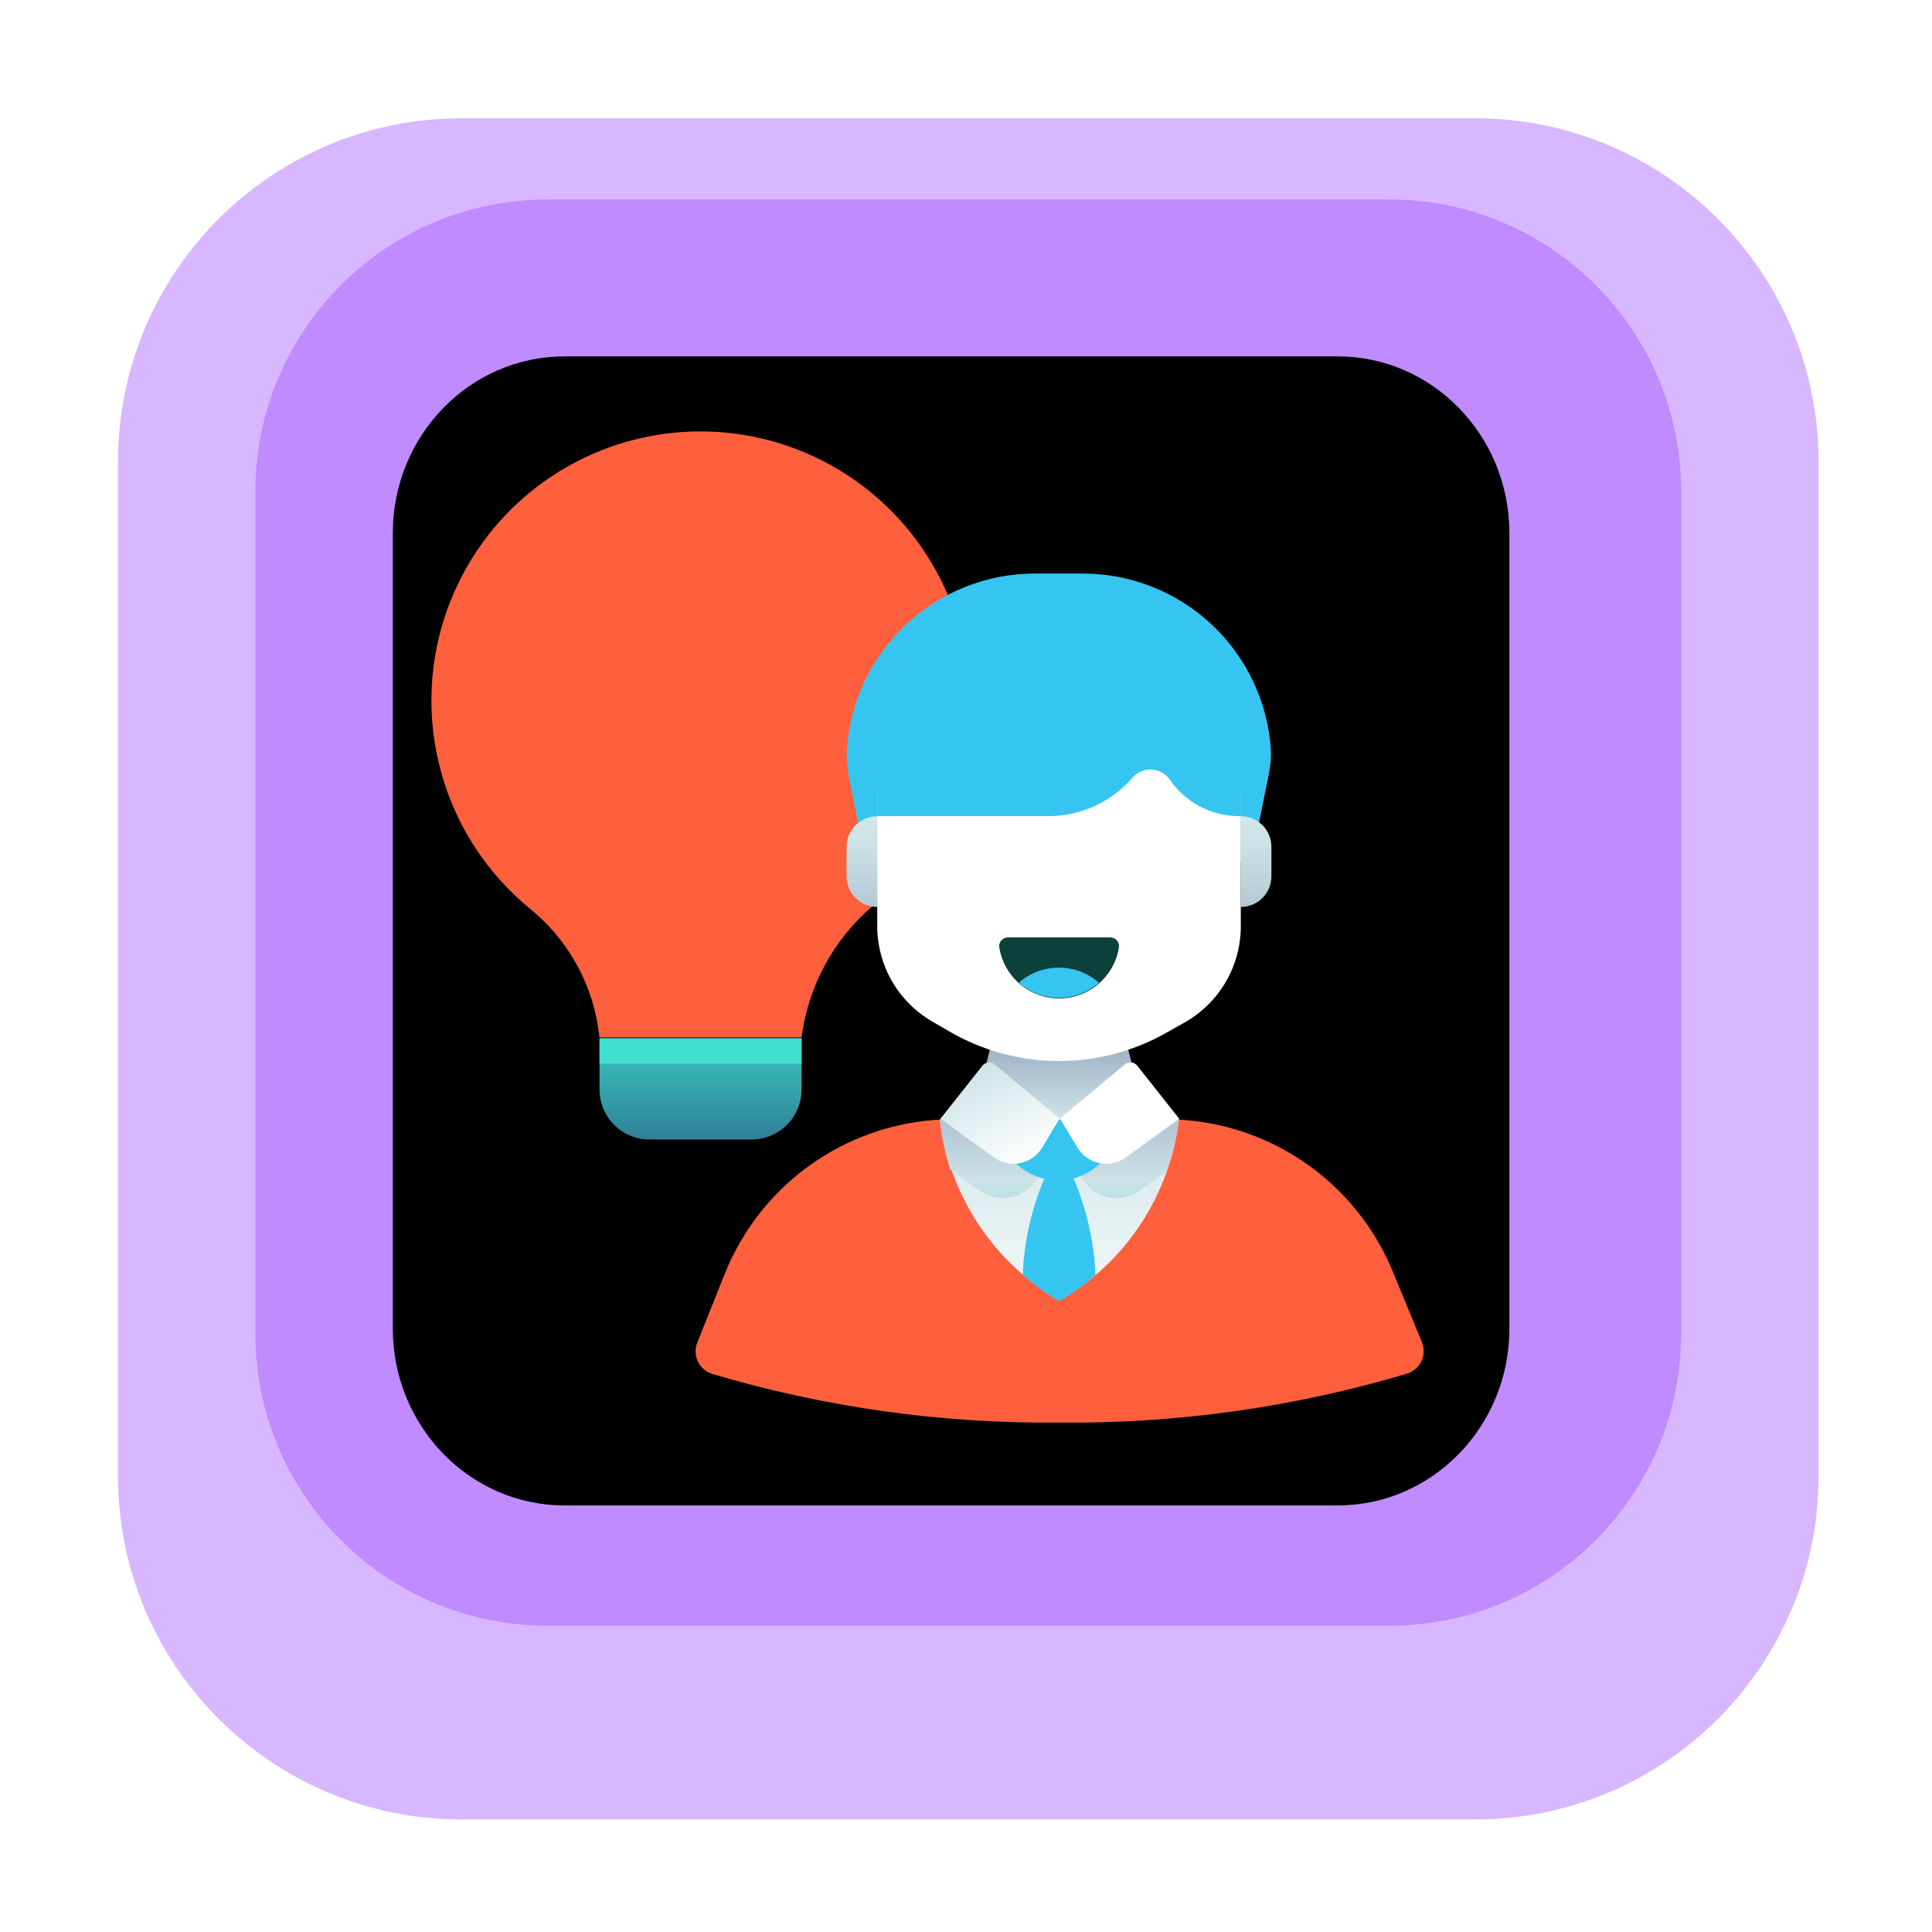 <svg width="103" height="103" viewBox="0 0 103 103" fill="none" xmlns="http://www.w3.org/2000/svg">
<g filter="url(#filter0_d_716_184)">
<path opacity="0.39" d="M78.638 3.306H24.606C14.49 3.306 6.29 11.509 6.29 21.628V75.678C6.29 85.797 14.49 94 24.606 94H78.638C88.754 94 96.954 85.797 96.954 75.678V21.628C96.954 11.509 88.754 3.306 78.638 3.306Z" fill="#9747FF"/>
</g>
<path opacity="0.39" d="M74.06 10.635H29.186C20.587 10.635 13.617 17.607 13.617 26.209V71.097C13.617 79.698 20.587 86.671 29.186 86.671H74.06C82.658 86.671 89.628 79.698 89.628 71.097V26.209C89.628 17.607 82.658 10.635 74.06 10.635Z" fill="#9747FF"/>
<path d="M71.312 19H30.101C25.044 19 20.943 23.22 20.943 28.424V70.834C20.943 76.039 25.044 80.259 30.101 80.259H71.312C76.37 80.259 80.47 76.039 80.47 70.834V28.424C80.47 23.22 76.37 19 71.312 19Z" fill="black"/>
<path d="M51.682 37.378C51.688 34.961 51.082 32.582 49.922 30.461C48.763 28.34 47.086 26.547 45.048 25.248C43.011 23.949 40.678 23.186 38.266 23.03C35.855 22.874 33.443 23.33 31.255 24.356C29.067 25.382 27.173 26.944 25.75 28.898C24.327 30.852 23.421 33.133 23.115 35.531C22.809 37.929 23.115 40.365 24.002 42.614C24.889 44.862 26.33 46.85 28.191 48.392C30.153 49.96 31.465 52.199 31.874 54.678L31.962 55.307H42.733C43.085 52.591 44.428 50.102 46.504 48.316C48.115 46.983 49.414 45.313 50.308 43.423C51.203 41.533 51.672 39.469 51.682 37.378V37.378Z" fill="#FE603E"/>
<path d="M31.963 55.357H42.734V58.074C42.736 58.425 42.668 58.773 42.535 59.097C42.402 59.422 42.206 59.718 41.958 59.966C41.711 60.215 41.416 60.413 41.092 60.547C40.768 60.682 40.42 60.751 40.07 60.751H34.628C33.921 60.751 33.243 60.471 32.743 59.971C32.244 59.471 31.963 58.793 31.963 58.086V55.357Z" fill="url(#paint0_linear_716_184)"/>
<path d="M31.963 55.357H42.734V56.703H31.963V55.357Z" fill="#40E0D0"/>
<path d="M60.404 56.979L59.738 54.276H53.177L52.526 56.954C52.392 57.486 52.148 57.985 51.81 58.418C51.473 58.851 51.049 59.209 50.565 59.469L50.125 59.707V59.997C50.69 60.675 53.318 61.191 56.409 61.191C59.501 61.191 62.177 60.675 62.69 59.997V59.707L62.275 59.481C61.809 59.213 61.403 58.853 61.081 58.423C60.758 57.993 60.528 57.502 60.402 56.979H60.404Z" fill="url(#paint1_linear_716_184)"/>
<path d="M75.801 71.539L74.306 67.918C73.333 65.483 71.652 63.395 69.481 61.925C67.31 60.455 64.748 59.669 62.127 59.67H50.815C48.193 59.669 45.631 60.455 43.46 61.925C41.289 63.395 39.608 65.483 38.635 67.918L37.189 71.539C37.118 71.702 37.081 71.879 37.083 72.057C37.085 72.235 37.124 72.411 37.199 72.573C37.274 72.735 37.383 72.879 37.517 72.996C37.652 73.112 37.81 73.199 37.981 73.25C43.976 75.031 50.203 75.904 56.457 75.84C62.718 75.906 68.955 75.033 74.958 73.249C75.133 73.204 75.296 73.121 75.437 73.007C75.577 72.893 75.692 72.749 75.772 72.587C75.851 72.425 75.895 72.247 75.9 72.066C75.905 71.885 75.871 71.705 75.8 71.538L75.801 71.539Z" fill="#FE603E"/>
<path d="M62.127 59.67H50.111C50.349 61.666 51.048 63.58 52.154 65.258C53.26 66.936 54.743 68.334 56.483 69.339C58.224 68.334 59.706 66.937 60.813 65.258C61.919 63.58 62.619 61.666 62.856 59.67H62.127Z" fill="url(#paint2_linear_716_184)"/>
<path d="M50.1 59.695C50.194 60.597 50.383 61.486 50.665 62.348L52.212 63.467C52.452 63.64 52.724 63.761 53.013 63.823C53.302 63.885 53.6 63.887 53.89 63.828C54.179 63.769 54.453 63.65 54.694 63.48C54.935 63.31 55.139 63.091 55.291 62.838L56.411 60.99L54.878 59.67H50.792L50.1 59.695Z" fill="url(#paint3_linear_716_184)"/>
<path d="M62.126 59.67H58.105L56.571 60.99L57.69 62.838C57.843 63.091 58.046 63.31 58.288 63.48C58.529 63.65 58.803 63.769 59.092 63.828C59.382 63.887 59.68 63.885 59.969 63.823C60.257 63.761 60.53 63.64 60.77 63.467L62.19 62.449C62.503 61.562 62.718 60.642 62.831 59.708L62.126 59.67Z" fill="url(#paint4_linear_716_184)"/>
<path d="M58.393 67.967C58.296 65.614 57.632 63.32 56.457 61.279C55.283 63.32 54.618 65.614 54.522 67.967C55.122 68.491 55.77 68.958 56.457 69.363C57.144 68.958 57.792 68.491 58.393 67.967Z" fill="#36C5F1"/>
<path d="M56.459 69.376C57.146 68.971 57.794 68.504 58.395 67.98C58.298 65.627 57.634 63.332 56.459 61.291V69.376Z" fill="#36C5F1"/>
<path d="M53.178 59.695C53.178 60.552 53.518 61.374 54.124 61.98C54.73 62.586 55.551 62.927 56.408 62.927C57.265 62.927 58.087 62.586 58.692 61.98C59.298 61.374 59.639 60.552 59.639 59.695H53.178Z" fill="#36C5F1"/>
<path d="M57.715 30.576H55.2C52.641 30.57 50.176 31.542 48.308 33.291C46.44 35.041 45.309 37.438 45.146 39.993C45.128 40.415 45.166 40.837 45.259 41.25L46.214 45.927H66.689L67.644 41.248C67.736 40.836 67.774 40.413 67.757 39.991C67.594 37.438 66.464 35.044 64.599 33.295C62.733 31.546 60.271 30.574 57.715 30.576Z" fill="#36C5F1"/>
<path d="M57.715 31.997H55.202C52.733 31.999 50.351 32.911 48.511 34.557C46.67 36.203 45.499 38.469 45.222 40.923V41.26L46.177 45.937H66.689L67.642 41.26V40.92C67.365 38.475 66.201 36.217 64.372 34.573C62.543 32.928 60.174 32.012 57.715 31.997Z" fill="#36C5F1"/>
<path d="M66.151 49.361V39.943L56.459 35.404L46.768 39.943V49.361C46.766 50.395 47.037 51.411 47.553 52.308C48.07 53.204 48.813 53.948 49.708 54.465L50.639 55.006C52.408 56.028 54.415 56.566 56.458 56.566C58.501 56.566 60.508 56.028 62.277 55.006L63.233 54.465C64.124 53.945 64.863 53.2 65.375 52.303C65.887 51.407 66.155 50.392 66.151 49.36V49.361Z" fill="white"/>
<path d="M54.045 36.536L46.768 39.943V43.51H55.889C56.743 43.51 57.587 43.326 58.364 42.97C59.14 42.614 59.831 42.095 60.389 41.448C60.515 41.306 60.671 41.193 60.847 41.12C61.023 41.047 61.213 41.014 61.403 41.025C61.593 41.036 61.778 41.09 61.944 41.183C62.11 41.276 62.253 41.405 62.362 41.562C62.773 42.163 63.325 42.655 63.97 42.995C64.614 43.334 65.332 43.511 66.06 43.51H66.16V39.943L57.363 35.844L54.045 36.536Z" fill="#36C5F1"/>
<path d="M46.767 48.355C46.553 48.355 46.34 48.312 46.142 48.23C45.944 48.148 45.764 48.028 45.612 47.876C45.46 47.724 45.34 47.544 45.258 47.345C45.176 47.147 45.134 46.934 45.134 46.72V45.151C45.134 44.718 45.306 44.302 45.612 43.996C45.919 43.689 46.334 43.517 46.767 43.517V48.355Z" fill="url(#paint5_linear_716_184)"/>
<path d="M66.148 48.355C66.363 48.355 66.575 48.312 66.774 48.23C66.972 48.148 67.152 48.028 67.304 47.876C67.455 47.724 67.576 47.544 67.658 47.346C67.74 47.147 67.782 46.935 67.782 46.72V45.151C67.783 44.936 67.741 44.723 67.659 44.525C67.577 44.326 67.457 44.146 67.305 43.993C67.153 43.841 66.973 43.721 66.774 43.638C66.576 43.556 66.363 43.514 66.148 43.514V48.355Z" fill="url(#paint6_linear_716_184)"/>
<path d="M53.731 49.976C53.663 49.977 53.595 49.992 53.534 50.022C53.472 50.051 53.418 50.094 53.375 50.147C53.332 50.199 53.3 50.261 53.284 50.327C53.267 50.393 53.265 50.462 53.278 50.529C53.404 51.284 53.793 51.969 54.376 52.463C54.96 52.958 55.699 53.229 56.464 53.229C57.228 53.229 57.968 52.958 58.552 52.463C59.135 51.969 59.524 51.284 59.65 50.529C59.663 50.462 59.661 50.393 59.644 50.327C59.627 50.261 59.596 50.199 59.553 50.147C59.51 50.094 59.456 50.051 59.394 50.022C59.333 49.992 59.265 49.977 59.197 49.976H53.731Z" fill="#0C403B"/>
<path d="M56.458 51.586C55.672 51.584 54.911 51.87 54.321 52.391C54.909 52.911 55.667 53.197 56.452 53.197C57.236 53.197 57.994 52.911 58.582 52.391C57.996 51.873 57.241 51.587 56.458 51.586Z" fill="#36C5F1"/>
<path d="M61.851 35.505V33.543L46.529 36.686V42.117H55.895C56.749 42.117 57.593 41.933 58.37 41.577C59.146 41.221 59.837 40.702 60.395 40.056C60.521 39.913 60.677 39.8 60.853 39.727C61.029 39.654 61.219 39.621 61.409 39.632C61.599 39.643 61.784 39.697 61.95 39.79C62.116 39.883 62.259 40.013 62.368 40.169C62.779 40.77 63.33 41.261 63.974 41.601C64.618 41.941 65.335 42.118 66.063 42.117H66.591L66.151 37.229L61.851 35.505Z" fill="#36C5F1"/>
<path d="M53.04 56.752C52.993 56.712 52.938 56.681 52.878 56.662C52.819 56.643 52.756 56.636 52.694 56.642C52.632 56.648 52.571 56.666 52.516 56.696C52.461 56.726 52.413 56.766 52.374 56.815L50.137 59.644L52.987 61.706C53.188 61.852 53.416 61.953 53.658 62.005C53.899 62.058 54.149 62.059 54.392 62.009C54.634 61.96 54.863 61.86 55.065 61.717C55.267 61.574 55.437 61.391 55.564 61.178L56.494 59.631L53.04 56.752Z" fill="url(#paint7_linear_716_184)"/>
<path d="M59.964 56.752C60.012 56.712 60.067 56.681 60.126 56.662C60.186 56.643 60.248 56.636 60.311 56.642C60.373 56.648 60.433 56.666 60.488 56.696C60.543 56.726 60.591 56.766 60.63 56.815L62.868 59.644L60.017 61.706C59.817 61.851 59.589 61.953 59.347 62.005C59.105 62.057 58.855 62.058 58.613 62.008C58.37 61.959 58.141 61.859 57.939 61.716C57.737 61.573 57.568 61.39 57.44 61.178L56.508 59.63L59.964 56.752Z" fill="url(#paint8_linear_716_184)"/>
<path d="M63.51 37.718C63.037 37.731 62.588 37.925 62.253 38.258L60.669 39.843C60.942 39.653 61.28 39.58 61.607 39.639C61.935 39.698 62.226 39.884 62.416 40.157C62.827 40.758 63.378 41.25 64.022 41.59C64.666 41.929 65.383 42.106 66.111 42.106H66.211V41.666C66.209 40.444 65.763 39.264 64.954 38.347C64.781 38.147 64.567 37.986 64.326 37.876C64.085 37.765 63.824 37.708 63.559 37.706L63.51 37.718Z" fill="#36C5F1"/>
<defs>
<filter id="filter0_d_716_184" x="0.29" y="0.306" width="102.664" height="102.694" filterUnits="userSpaceOnUse" color-interpolation-filters="sRGB">
<feFlood flood-opacity="0" result="BackgroundImageFix"/>
<feColorMatrix in="SourceAlpha" type="matrix" values="0 0 0 0 0 0 0 0 0 0 0 0 0 0 0 0 0 0 127 0" result="hardAlpha"/>
<feOffset dy="3"/>
<feGaussianBlur stdDeviation="3"/>
<feColorMatrix type="matrix" values="0 0 0 0 0 0 0 0 0 0 0 0 0 0 0 0 0 0 0.161 0"/>
<feBlend mode="normal" in2="BackgroundImageFix" result="effect1_dropShadow_716_184"/>
<feBlend mode="normal" in="SourceGraphic" in2="effect1_dropShadow_716_184" result="shape"/>
</filter>
<linearGradient id="paint0_linear_716_184" x1="37.359" y1="53.459" x2="37.359" y2="77.527" gradientUnits="userSpaceOnUse">
<stop stop-color="#40E0D0"/>
<stop offset="0.56" stop-color="#202F65"/>
<stop offset="1" stop-color="#021E2F"/>
</linearGradient>
<linearGradient id="paint1_linear_716_184" x1="56.458" y1="65.015" x2="56.458" y2="54.504" gradientUnits="userSpaceOnUse">
<stop stop-color="white"/>
<stop offset="0.52" stop-color="#CCE2E6"/>
<stop offset="1" stop-color="#8FA1BB"/>
</linearGradient>
<linearGradient id="paint2_linear_716_184" x1="56.458" y1="73.593" x2="56.458" y2="41.889" gradientUnits="userSpaceOnUse">
<stop stop-color="white"/>
<stop offset="0.52" stop-color="#CCE2E6"/>
<stop offset="1" stop-color="#8FA1BB"/>
</linearGradient>
<linearGradient id="paint3_linear_716_184" x1="53.268" y1="70.672" x2="53.268" y2="55.86" gradientUnits="userSpaceOnUse">
<stop stop-color="#40E0D0"/>
<stop offset="0.52" stop-color="#CCE2E6"/>
<stop offset="1" stop-color="#8FA1BB"/>
</linearGradient>
<linearGradient id="paint4_linear_716_184" x1="59.714" y1="70.672" x2="59.714" y2="55.86" gradientUnits="userSpaceOnUse">
<stop stop-color="#40E0D0"/>
<stop offset="0.52" stop-color="#CCE2E6"/>
<stop offset="1" stop-color="#8FA1BB"/>
</linearGradient>
<linearGradient id="paint5_linear_716_184" x1="45.938" y1="35.753" x2="45.938" y2="53.507" gradientUnits="userSpaceOnUse">
<stop stop-color="white"/>
<stop offset="0.52" stop-color="#CCE2E6"/>
<stop offset="1" stop-color="#8FA1BB"/>
</linearGradient>
<linearGradient id="paint6_linear_716_184" x1="-919.46" y1="35.744" x2="-919.46" y2="53.51" gradientUnits="userSpaceOnUse">
<stop stop-color="white"/>
<stop offset="0.52" stop-color="#CCE2E6"/>
<stop offset="1" stop-color="#8FA1BB"/>
</linearGradient>
<linearGradient id="paint7_linear_716_184" x1="54.975" y1="61.932" x2="49.313" y2="51.647" gradientUnits="userSpaceOnUse">
<stop stop-color="white"/>
<stop offset="0.52" stop-color="#CCE2E6"/>
<stop offset="1" stop-color="#8FA1BB"/>
</linearGradient>
<linearGradient id="paint8_linear_716_184" x1="-929.577" y1="61.931" x2="-935.225" y2="51.648" gradientUnits="userSpaceOnUse">
<stop stop-color="white"/>
<stop offset="0.52" stop-color="#CCE2E6"/>
<stop offset="1" stop-color="#8FA1BB"/>
</linearGradient>
</defs>
</svg>
